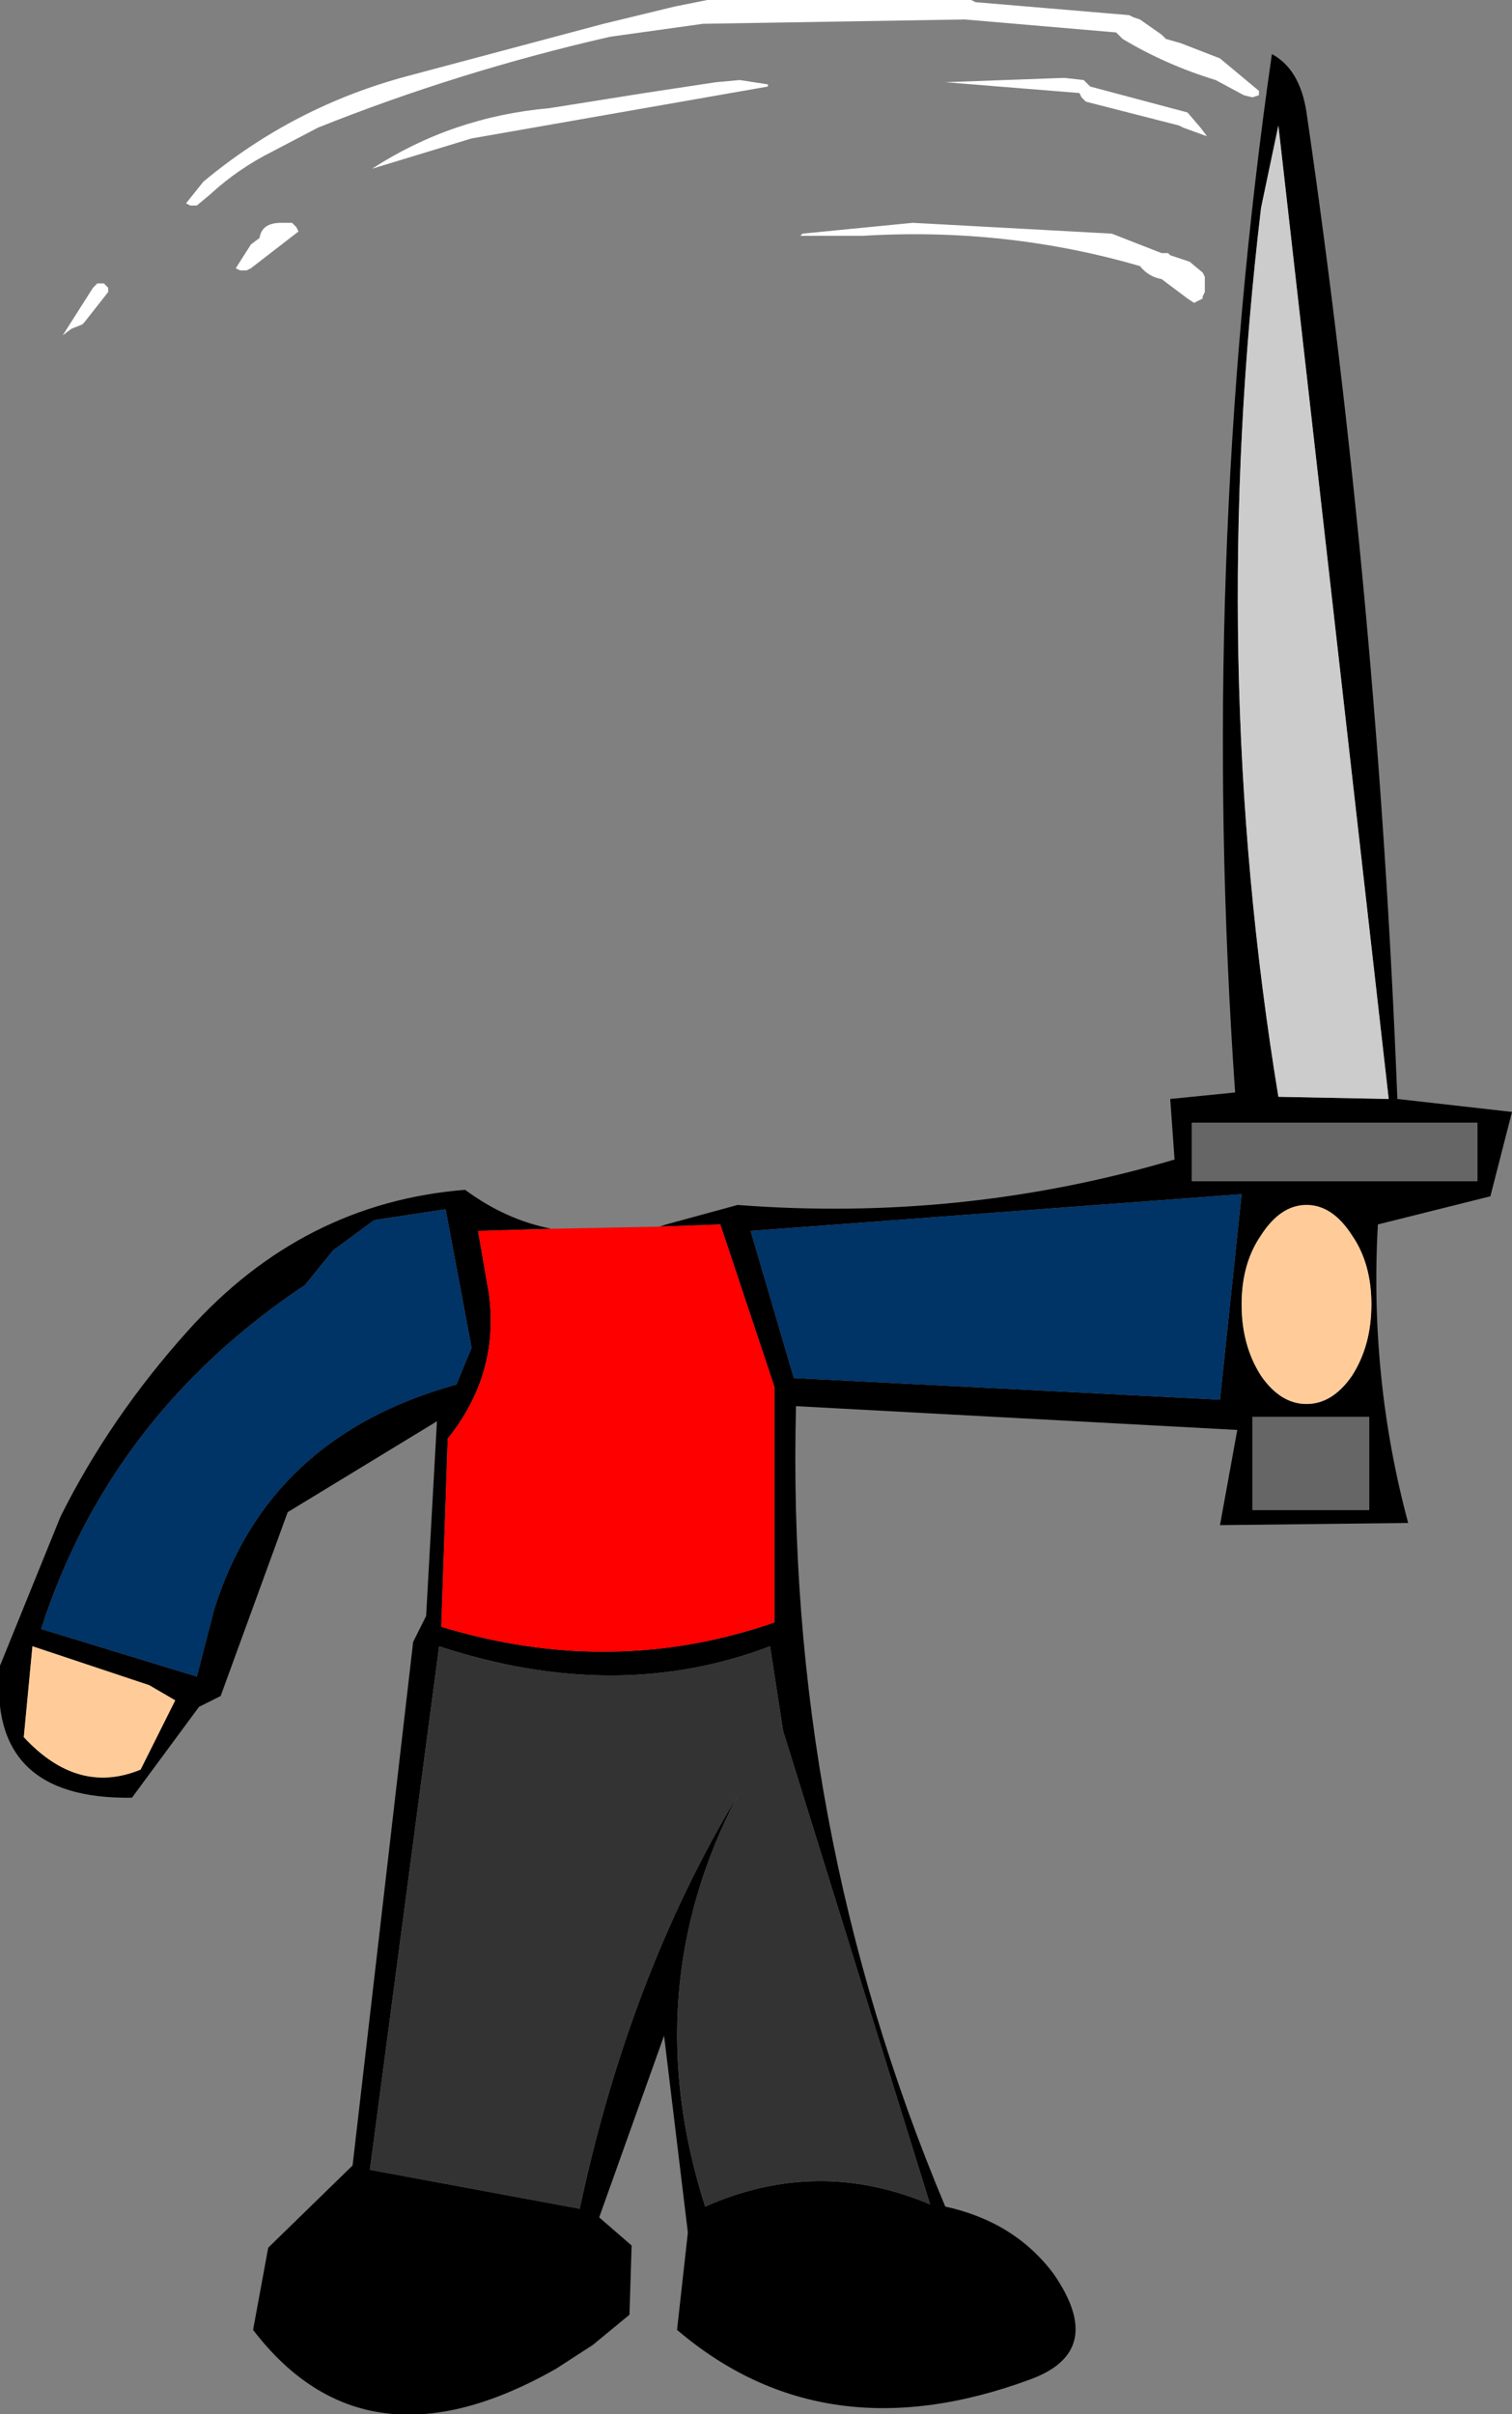 <?xml version="1.0" encoding="UTF-8" standalone="no"?>
<svg xmlns:xlink="http://www.w3.org/1999/xlink" height="55.8px" width="34.95px" xmlns="http://www.w3.org/2000/svg">
  <rect width="100%" height="100%" fill="#808080" stroke="none"/>
  <g transform="matrix(1.0, 0.0, 0.0, 1.0, 22.1, 35.95)">
    <path d="M7.45 -33.05 L7.05 -31.15 Q5.8 -20.65 7.45 -10.6 L10.0 -10.55 7.45 -33.05 M-6.85 -7.6 L-6.7 -7.65 -5.05 -8.1 Q0.15 -7.7 5.05 -9.15 L4.95 -10.55 6.45 -10.7 Q5.6 -22.9 7.3 -34.7 7.95 -34.35 8.1 -33.35 9.75 -22.05 10.2 -10.55 L12.85 -10.25 12.35 -8.3 9.75 -7.65 Q9.55 -4.1 10.45 -0.75 L6.1 -0.7 6.5 -2.9 -3.7 -3.45 Q-3.95 6.25 -0.25 15.05 1.35 15.4 2.25 16.6 3.5 18.4 1.7 19.05 -3.05 20.8 -6.45 17.9 L-6.2 15.65 -6.75 11.1 -8.25 15.3 -7.5 15.95 -7.55 17.55 -8.4 18.25 -9.25 18.8 Q-13.65 21.3 -16.25 17.9 L-15.9 16.0 -13.95 14.1 -12.55 2.0 -12.25 1.4 -12.0 -3.1 -15.45 -1.0 -17.0 3.25 -17.5 3.5 -19.05 5.6 Q-22.4 5.65 -22.1 2.55 L-20.7 -0.9 Q-19.55 -3.2 -17.75 -5.2 -15.1 -8.15 -11.35 -8.45 -10.4 -7.75 -9.35 -7.55 L-11.05 -7.5 -10.8 -6.05 Q-10.55 -4.2 -11.75 -2.7 L-11.9 1.65 Q-7.95 2.85 -4.2 1.55 L-4.2 -3.9 -5.45 -7.65 -6.85 -7.6 M9.15 -7.4 Q8.7 -8.1 8.1 -8.1 7.5 -8.1 7.05 -7.4 6.6 -6.75 6.6 -5.8 6.6 -4.85 7.05 -4.15 7.5 -3.5 8.1 -3.5 8.7 -3.5 9.15 -4.15 9.6 -4.85 9.6 -5.8 9.6 -6.75 9.15 -7.4 M6.85 -1.05 L9.55 -1.05 9.55 -3.2 6.85 -3.2 6.85 -1.05 M5.45 -10.0 L5.45 -8.65 12.05 -8.65 12.05 -10.0 5.45 -10.0 M6.1 -3.6 L6.6 -8.35 -4.75 -7.5 -3.75 -4.1 6.1 -3.6 M-13.45 -7.75 L-14.4 -7.05 -15.05 -6.25 Q-19.55 -3.25 -21.15 1.7 L-17.55 2.8 -17.15 1.25 Q-15.9 -2.75 -11.55 -3.95 L-11.2 -4.8 -11.8 -8.0 -13.45 -7.75 M-4.0 4.05 L-4.3 2.1 Q-7.85 3.45 -11.95 2.1 L-13.55 14.2 -8.7 15.1 Q-7.55 9.7 -5.05 5.55 -7.4 10.05 -5.8 15.05 -3.2 13.9 -0.6 15.0 L-4.0 4.05 M-18.85 4.95 L-18.05 3.35 -18.65 3.0 -21.35 2.1 -21.55 4.2 Q-20.3 5.55 -18.85 4.95" fill="#000000" fill-rule="evenodd" stroke="none"/>
    <path d="M-6.85 -7.6 L-5.45 -7.65 -4.2 -3.9 -4.2 1.55 Q-7.95 2.85 -11.9 1.65 L-11.75 -2.7 Q-10.55 -4.2 -10.8 -6.05 L-11.05 -7.5 -9.35 -7.55 -6.85 -7.6" fill="#ff0000" fill-rule="evenodd" stroke="none"/>
    <path d="M6.1 -3.6 L-3.75 -4.1 -4.75 -7.5 6.6 -8.35 6.1 -3.6 M-13.45 -7.75 L-11.8 -8.0 -11.2 -4.8 -11.55 -3.95 Q-15.9 -2.75 -17.15 1.25 L-17.55 2.8 -21.15 1.7 Q-19.55 -3.25 -15.05 -6.25 L-14.4 -7.05 -13.45 -7.75" fill="#003366" fill-rule="evenodd" stroke="none"/>
    <path d="M-4.0 4.05 L-0.6 15.0 Q-3.2 13.9 -5.8 15.05 -7.4 10.05 -5.05 5.55 -7.55 9.7 -8.7 15.1 L-13.55 14.2 -11.95 2.1 Q-7.85 3.45 -4.3 2.1 L-4.0 4.05" fill="#333333" fill-rule="evenodd" stroke="none"/>
    <path d="M9.15 -7.4 Q9.6 -6.75 9.6 -5.8 9.6 -4.85 9.15 -4.15 8.7 -3.5 8.1 -3.5 7.5 -3.5 7.05 -4.15 6.6 -4.85 6.6 -5.8 6.6 -6.75 7.05 -7.4 7.5 -8.1 8.1 -8.1 8.7 -8.1 9.15 -7.4 M-18.85 4.95 Q-20.3 5.55 -21.55 4.2 L-21.35 2.1 -18.65 3.0 -18.05 3.35 -18.85 4.95" fill="#ffcc99" fill-rule="evenodd" stroke="none"/>
    <path d="M7.45 -33.05 L10.0 -10.55 7.45 -10.6 Q5.8 -20.65 7.05 -31.15 L7.45 -33.05" fill="#cccccc" fill-rule="evenodd" stroke="none"/>
    <path d="M5.45 -10.0 L12.05 -10.0 12.05 -8.65 5.45 -8.65 5.45 -10.0 M6.85 -1.05 L6.85 -3.2 9.55 -3.2 9.55 -1.05 6.85 -1.05" fill="#666666" fill-rule="evenodd" stroke="none"/>
    <path d="M6.1 -34.6 L7.0 -33.85 7.0 -33.75 6.85 -33.7 6.65 -33.75 6.0 -34.1 Q4.85 -34.45 3.85 -35.05 L3.75 -35.15 3.7 -35.2 0.2 -35.5 -5.85 -35.4 -8.0 -35.1 Q-11.5 -34.3 -14.75 -33.0 L-15.8 -32.45 Q-16.6 -32.05 -17.25 -31.45 L-17.55 -31.2 -17.7 -31.2 -17.8 -31.25 -17.4 -31.75 Q-15.3 -33.5 -12.65 -34.2 L-8.15 -35.4 -6.5 -35.8 -5.75 -35.95 0.35 -35.95 0.45 -35.9 4.0 -35.6 4.1 -35.55 4.25 -35.5 4.75 -35.15 4.85 -35.05 5.2 -34.95 6.1 -34.6 M5.15 -33.05 L3.0 -33.6 2.9 -33.7 2.85 -33.8 -0.25 -34.05 2.5 -34.15 2.95 -34.1 3.0 -34.05 3.1 -33.95 5.35 -33.35 5.65 -33.0 5.8 -32.8 5.25 -33.0 5.15 -33.05 M4.25 -29.8 Q1.15 -30.7 -2.15 -30.5 L-3.6 -30.5 -3.55 -30.55 -1.0 -30.8 3.6 -30.55 4.75 -30.1 4.9 -30.1 4.95 -30.05 5.4 -29.9 5.7 -29.65 5.75 -29.55 5.75 -29.45 5.75 -29.35 5.75 -29.2 5.7 -29.1 5.7 -29.05 5.6 -29.0 5.5 -28.95 5.35 -29.05 4.75 -29.5 Q4.45 -29.55 4.25 -29.8 M-13.5 -32.05 Q-11.65 -33.25 -9.4 -33.45 L-7.2 -33.8 -5.55 -34.05 -5.0 -34.1 -4.35 -34.0 -4.35 -33.95 -11.2 -32.75 -13.5 -32.05 M-16.1 -30.45 Q-16.05 -30.8 -15.6 -30.8 L-15.35 -30.8 -15.25 -30.7 -15.2 -30.6 -16.3 -29.75 -16.4 -29.7 -16.55 -29.7 -16.65 -29.75 -16.3 -30.3 -16.1 -30.45 M-19.85 -29.4 L-19.7 -29.4 -19.6 -29.3 -19.6 -29.2 -20.15 -28.5 -20.2 -28.45 -20.45 -28.35 -20.65 -28.2 -19.95 -29.3 -19.9 -29.35 -19.85 -29.4" fill="#ffffff" fill-rule="evenodd" stroke="none"/>
  </g>
</svg>
